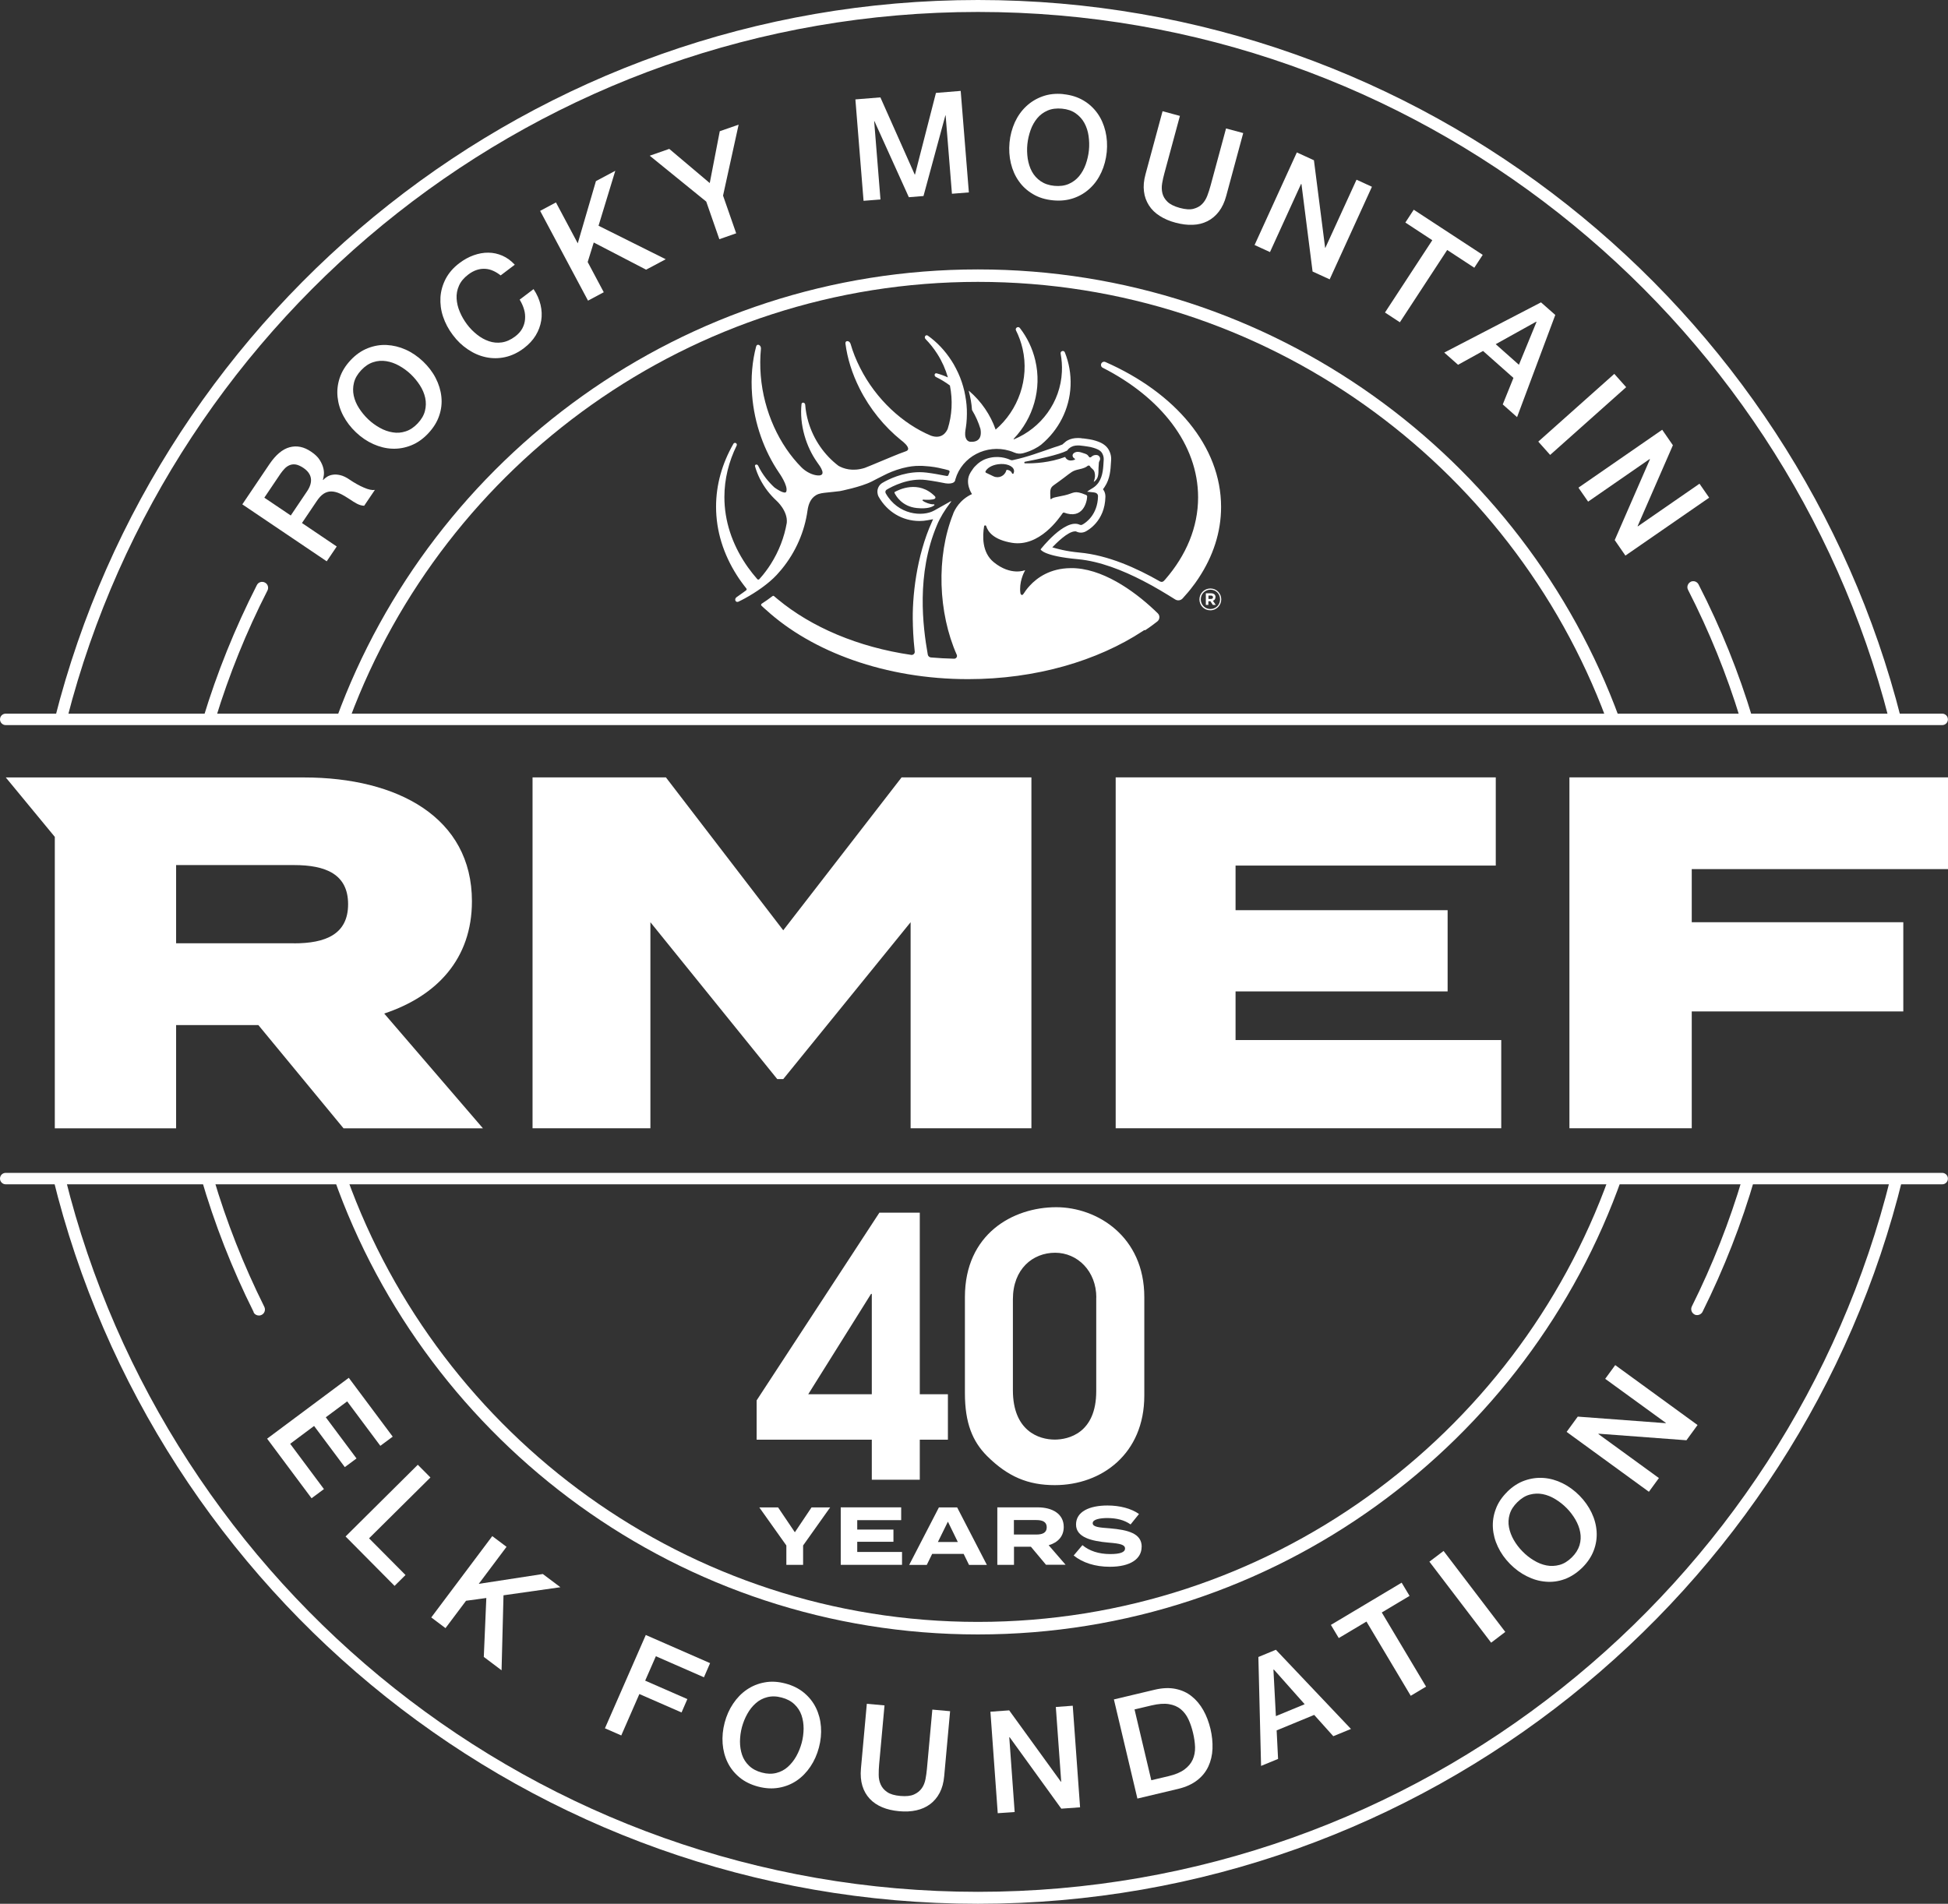 <?xml version="1.0" encoding="UTF-8"?> <svg xmlns="http://www.w3.org/2000/svg" id="Layer_1" data-name="Layer 1" viewBox="0 0 231.4 226.19"><rect x="0" y="0" width="231.4" height="226.19" fill="#333333" stroke="none"/><defs><style> .cls-1 { fill: #fff; stroke-width: 0px; } </style></defs><g><path class="cls-1" d="m109.65,59.36c.41.05,1.15.03,1.37-.09.11-.06.13-.2.05-.29-1.96-2-4.35-.77-4.78-.53-.04.02-.05.07-.03.12.16.33.88,1.61,2.65,1.79,1.28.13,1.84-.14,2.07-.32.05-.04.02-.13-.05-.12-.45.03-1.14-.27-1.31-.42-.02-.02-.04-.04-.04-.06,0-.04.02-.07.08-.07Z"></path><g><path class="cls-1" d="m143.78,69.92c-.73,0-1.3.59-1.3,1.3s.56,1.29,1.29,1.29,1.3-.59,1.3-1.3-.56-1.29-1.29-1.29Zm0,2.44c-.65,0-1.14-.51-1.14-1.15s.49-1.15,1.15-1.15,1.14.51,1.14,1.15-.49,1.15-1.15,1.15Z"></path><path class="cls-1" d="m144.39,70.94c0-.29-.21-.45-.54-.45h-.61v1.38h.3v-.44h.24l.29.44h.35l-.34-.49c.18-.06.3-.2.3-.43Zm-.54.22h-.3v-.4h.3c.15,0,.24.07.24.2,0,.12-.08.2-.24.2Z"></path></g><path class="cls-1" d="m136.03,74.88c.31-.2.61-.41.9-.63.18-.13.37-.27.54-.41.31-.24.34-.69.07-.96-2.27-2.23-5.99-5.08-9.68-5.36,0,0,0,0,0,0-.24-.02-.46-.03-.68-.02-2.43.02-3.98,1.13-4.87,2.1-.32.35-.56.68-.72.94-.07.11-.13.15-.19.15-.08,0-.14-.07-.17-.16,0-.02-.01-.05-.02-.07-.17-1.26.39-2.4.54-2.66.02-.04.03-.06.03-.06,0,0-1.68.73-3.74-.95-1.42-1.16-1.33-3.14-1.14-4.26.02-.14.21-.15.25-.02.21.69.9,1.62,3.05,1.98,3.29.54,5.63-2.96,6.03-3.52.04-.05.1-.09.16-.07,2.24.85,2.73-1.25,2.75-1.9,0-.08-.05-.16-.12-.19-1.46-.62-1.4-.22-2.55.04-.84.19-1.41.24-1.59.44-.03.04-.09.02-.1-.03-.04-.94-.09-1.27.39-1.61.49-.34.76-.55,1.22-.89.91-.68.98-.82,1.79-1,.5-.11.82-.23,1.02-.41.08-.07.24-.05.28.05.11.24.45.34.54.71.09.38.08.61-.1,1.15.73-.48.51-1.21.59-1.94.01-.12.02-.19.02-.31,0-.11.08-.25.12-.34.07-.17.02-.38-.12-.5-.1-.09-.24-.12-.38-.11-.15,0-.32.06-.44.16-.08.07-.21.19-.32.09-.06-.06-.1-.14-.16-.2-.06-.06-.1-.11-.18-.14-.12-.06-.25-.1-.38-.14-.27-.09-.56-.2-.85-.12-.2.05-.41.19-.41.42,0,.14.09.26.23.35,0,0,.03.02.03.02.08.06.02.1-.02.12-.07.03-.16.06-.29.08-.64.11-.83-.41-.83-.41-1.85.69-3.67.78-4.77.76-.11,0-.12-.16-.01-.19,1.56-.29,4.05-.84,4.98-1.31.08-.04.13-.16.2-.22.1-.09.21-.17.32-.23.61-.33,1.42-.11,1.94-.05.23.03.46.08.69.15.36.11.78.26,1,.58.15.22.24.52.23.79-.06.97-.06,1.94-.63,2.78-.17.24-.39.45-.64.61-.24.15-.48.28-.7.46.21.01.33.04.78.08.56.05.51.47.51.47-.04,2.16-1.43,3.15-1.88,3.37-.09.05-.2.04-.3,0-1.74-.8-4.64,2.93-4.64,2.93,0,0,.26.79,4.45,1.17,2.59.24,5.3,1.32,7.69,2.55h0c1.44.74,2.75,1.54,3.85,2.23.29.18.66.13.89-.13s.44-.49.65-.74c.1-.12.21-.25.31-.38.05-.06.1-.13.15-.2.11-.14.21-.28.32-.42.03-.05.07-.09.1-.14.12-.16.23-.32.34-.49.01-.02.02-.03.03-.05,1.7-2.57,2.66-5.43,2.66-8.44,0-7.23-5.47-13.58-13.74-17.22-.29-.13-.6.14-.51.45h0c.03.11.1.19.19.23,6.87,3.5,11.33,9.09,11.33,15.4,0,3.56-1.42,6.89-3.9,9.75l-.17.18c-.11.12-.29.15-.44.07-2.81-1.61-6.19-3.13-9.57-3.44-1.63-.15-2.69-.46-3.24-.62.42-.44,1.84-1.9,2.71-1.9.06,0,.12,0,.16.03.17.08.35.12.53.12s.36-.04.53-.12c.24-.12,2.32-1.21,2.38-4.14,0-.16-.01-.48-.22-.79l-.07-.11.08-.1c.05-.06.09-.12.13-.19.63-.95.69-1.99.74-2.9l.02-.28c.03-.47-.11-.96-.38-1.36-.41-.59-1.1-.81-1.47-.93-.49-.15-.97-.21-1.43-.27h-.09c-.21-.04-.4-.05-.57-.05-.47,0-.88.09-1.23.28-.07.04-.14.08-.18.11l-.47.4h-.03c-.22.1-.52.2-.89.31-1.79.61-3.14,1.14-4.95,1.53-.09.02-.19.01-.28-.03-.38-.18-1.49-.6-2.86-.13-.53.18-.95.49-1.27.83-.17.15-.35.39-.53.68,0,.01-.02.03-.03.04-.02.03-.04.06-.05.09-.75,1.21.18,2.55.18,2.55h0,0,0c-1.44.66-2.04,1.84-2.23,2.32,0,0,0,.01,0,.02-2.06,5.14-1.77,11.81.42,16.75.1.22-.06.47-.31.47-.93-.02-1.85-.07-2.76-.15-.19-.02-.34-.16-.37-.34-.59-3.33-1.38-9.53,1.09-15.38.38-.91.92-1.78,1.57-2.64.04-.05.07-.1.11-.15.02-.03-.01-.07-.04-.05l-1.96,1.1c-1.37.77-4.3.56-5.77-2.05-.08-.15-.03-.33.11-.42.67-.4,2.61-1.42,4.69-1.15,1.01.13,1.72.28,2.3.39.13.02,1.1.16,1.17-.43,0-.02,0-.03.01-.05.79-2.71,3.7-4.19,6.41-3.39.2.06.42.14.6.22.32.14.68.16,1.02.08,1.05-.28,1.77-.72,2.16-1.02l.03-.03c2.02-1.69,3.34-4.18,3.46-6.95.06-1.42-.19-2.77-.68-3.99-.12-.29-.55-.16-.5.15.13.7.19,1.43.15,2.18-.17,3.61-2.49,6.68-5.68,8-.04.02-.07-.03-.04-.06,2.3-2.41,3.37-5.91,2.56-9.32-.34-1.45-.98-2.74-1.83-3.84-.2-.26-.61,0-.46.29.34.67.6,1.39.78,2.16.83,3.6-.52,7.33-3.2,9.62-.6-1.72-1.68-3.34-3.16-4.6-.02-.01-.04,0-.03.02.2.74.33,1.48.38,2.22l.02.06c.43.71.76,1.46.99,2.23.19,1.1-.3,1.56-1.16,1.52-.31-.01-.51-.22-.6-.5-.13-.42-.03-.83.03-1.24.02-.16.05-.32.06-.47.02-.18.03-.36.04-.54.02-.36.02-.73.01-1.09-.01-.37-.05-.73-.1-1.1-.05-.37-.12-.73-.2-1.1-.09-.37-.19-.73-.31-1.08-.12-.36-.26-.71-.42-1.06-.16-.35-.34-.69-.53-1.03-.08-.13-.16-.26-.24-.39-.79-1.24-1.76-2.25-2.83-3.01-.26-.18-.5.18-.27.41.51.52.98,1.11,1.4,1.77.56.88.97,1.82,1.25,2.78-.44-.2-.88-.36-1.32-.48-.28-.08-.36.3-.1.43.56.27,1.12.61,1.66,1.01.35,1.76.25,3.54-.26,5.14-.17.41-.71,1.28-2,.82-3.33-1.4-6.5-4.29-8.4-8.04-.49-.96-.87-1.92-1.14-2.86-.12-.42-.66-.45-.61-.04.22,1.72.77,3.53,1.68,5.34,1.22,2.43,2.95,4.54,4.93,6.14.08.07.16.13.24.19.36.31.94.9.34,1.12-1.13.4-2.17.87-3.21,1.29-.56.24-1.13.47-1.68.69-1.48.47-2.55.08-3.12-.24-1.64-1.24-2.96-3.08-3.59-5.24-.2-.68-.32-1.36-.37-2.02-.02-.29-.41-.35-.44-.07-.12,1.18-.01,2.45.36,3.74.32,1.12.82,2.2,1.49,3.15.23.33.49.65.61,1.03.19.61-.38.59-.8.51-.61-.12-1.23-.49-1.67-.93-2.61-2.63-4.48-6.6-4.83-10.89-.09-1.1-.08-2.17.02-3.18.05-.45-.46-.69-.57-.28-.46,1.73-.64,3.67-.48,5.75.26,3.41,1.44,6.65,3.19,9.23,0,0,1.13,1.58.87,2.26-.15.39-1.25-.38-1.4-.49-.36-.33-.69-.69-1-1.08-.38-.49-.69-.99-.94-1.51-.11-.23-.44-.15-.37.08.28.99.77,1.98,1.47,2.9.33.43.7.83,1.09,1.19,0,0,1.35,1.2,1.21,2.62-.29,1.69-.93,3.37-1.9,4.9h0c-.19.3-.39.59-.61.88-.01.02-.02.03-.04.05-.09.12-.18.24-.28.36-.14.17-.29.34-.44.51-.07.06-.17.06-.23-.01-.39-.45-.77-.92-1.11-1.4-.09-.13-.18-.26-.27-.39-1.62-2.43-2.53-5.12-2.53-7.97,0-2.14.52-4.2,1.46-6.12.02-.05.03-.1.01-.15,0,0,0,0,0,0-.05-.19-.3-.22-.4-.05-1.33,2.32-2.06,4.84-2.06,7.47,0,2.9.88,5.65,2.47,8.15.16.26.35.53.53.78.19.26.39.53.6.79.06.07.04.17-.03.22-.01,0-.02.02-.04.03-.09.06-.17.13-.26.19-.01,0-.03.02-.04.03-.29.21-.57.4-.79.56-.24.17-.19.48,0,.55,0,0,.01,0,.02,0,.03,0,.05.02.09.01.04,0,.08-.01.12-.03.25-.12.51-.25.78-.4,1.28-.7,2.76-1.71,3.75-2.77.17-.18.34-.38.5-.57.04-.04.07-.09.11-.13,1.68-2.05,2.71-4.49,3.05-6.93.1-.73.35-1.45,1.02-1.85.39-.23.85-.26,1.29-.31.51-.06,1.03-.1,1.54-.17,0,0,2.47-.48,3.78-1.14.42-.21.91-.48,1.47-.75.52-.27,1.26-.59,2.12-.82.05-.02.11-.03.16-.04.02,0,.04,0,.05-.01.62-.16,1.26-.25,1.92-.24.19,0,.37,0,.55.02.88.05,1.58.18,2.08.31.09.02.23.05.32.07.19.05.33.08.45.12.1.03.16.14.12.23l-.13.34c-.03.08-.11.13-.2.11l-.35-.06c-.53-.1-1.18-.23-2.05-.34-.27-.03-.54-.05-.82-.05-2.02,0-3.76.88-4.42,1.27-.35.21-.55.56-.59.94v.05s0,.07,0,.11c0,.07.01.14.03.21,0,.02,0,.04.01.07.02.09.06.18.1.26,0,0,0,0,0,0,0,0,0,0,0,0,1.02,1.81,2.83,2.89,4.85,2.89.33,0,.66-.03.97-.09l.65-.12-.14.32c-1.83,4.02-2.38,8.98-2.26,12.12v.15s.03,1.49.22,3.13c.03.23-.18.43-.41.4-6.34-.92-11.89-3.31-15.86-6.61-.15-.12-.29-.24-.44-.37-.05-.05-.13-.05-.19,0-.42.32-.85.62-1.28.9-.08.05-.09.17-.03.23.09.09.19.18.29.27.04.03.07.07.11.1.05.04.1.09.15.13,5.47,4.99,14.18,8.23,24,8.23,8.06,0,15.37-2.18,20.75-5.71.06-.04.12-.08.18-.12Zm-18.96-18.88c.19-.39.75-.74,1.48-.84.95-.14,1.8.18,1.9.72.02.12,0,.24-.05.36-.03.08-.14.07-.18,0-.02-.05-.05-.1-.08-.15,0,0,0,0-.01-.01-.02-.03-.05-.06-.07-.08,0,0,0,0-.01,0-.06-.06-.13-.1-.21-.13-.02,0-.05-.01-.07-.02-.02,0-.03-.01-.05-.01-.03,0-.05-.01-.08-.02-.05,0-.09.02-.11.07,0,0,0,.01,0,.02-.18.65-.91.97-1.52.68l-.9-.43s-.07-.08-.05-.13Z"></path></g><g><path class="cls-1" d="m41.44,163.71l5.21,6.98-1.47,1.09-3.94-5.28-2.54,1.89,3.65,4.89-1.39,1.03-3.65-4.89-2.84,2.12,4.01,5.38-1.47,1.09-5.28-7.08,9.7-7.23Z"></path><path class="cls-1" d="m49.64,174.04l1.49,1.5-7.29,7.23,4.33,4.36-1.3,1.29-5.82-5.87,8.58-8.52Z"></path><path class="cls-1" d="m58.48,182.51l1.69,1.27-3.3,4.4,7.61-1.17,2.09,1.57-6.76.96-.23,8.91-2.11-1.59.3-7-2.41.33-2.44,3.25-1.69-1.27,7.26-9.68Z"></path><path class="cls-1" d="m76.7,194.25l7.65,3.35-.73,1.68-5.71-2.5-1.27,2.9,5.01,2.19-.69,1.59-5.01-2.19-2.15,4.92-1.94-.85,4.85-11.08Z"></path><path class="cls-1" d="m93.3,200.02c.87.23,1.61.6,2.22,1.11.61.51,1.08,1.11,1.41,1.79.33.68.53,1.43.59,2.24.06.81-.02,1.63-.24,2.46-.22.84-.56,1.6-1.01,2.27-.45.67-.99,1.23-1.62,1.66-.63.43-1.33.71-2.11.85-.78.14-1.6.1-2.48-.13-.87-.23-1.62-.6-2.22-1.1-.61-.51-1.08-1.1-1.41-1.78-.33-.68-.53-1.43-.59-2.24-.06-.81.02-1.64.24-2.48.22-.83.55-1.58,1.01-2.26.45-.67.99-1.23,1.62-1.66.63-.43,1.33-.72,2.11-.86.78-.15,1.61-.1,2.48.13Zm-.44,1.67c-.62-.17-1.19-.18-1.71-.05-.52.13-.98.37-1.37.72-.4.35-.73.77-1.01,1.27-.28.5-.49,1.03-.64,1.58-.15.56-.22,1.12-.23,1.69,0,.57.08,1.1.25,1.6.17.5.45.93.84,1.3.39.37.89.64,1.51.8.62.17,1.19.18,1.71.05.52-.13.98-.37,1.37-.72.39-.35.73-.77,1.01-1.27.28-.5.49-1.03.64-1.58s.22-1.12.23-1.69c0-.57-.08-1.1-.25-1.6-.17-.5-.45-.93-.84-1.3-.39-.37-.89-.64-1.51-.8Z"></path><path class="cls-1" d="m102.96,202.43l2.11.19-.64,7.02c-.04.41-.05.82-.05,1.24,0,.42.08.8.24,1.15.16.35.41.65.77.89.36.25.88.4,1.57.46.69.06,1.23,0,1.62-.18.4-.18.7-.43.92-.74s.36-.68.44-1.09c.08-.41.13-.82.17-1.23l.64-7.02,2.11.19-.7,7.71c-.07.78-.25,1.44-.54,1.99-.29.55-.67,1-1.14,1.35-.47.35-1.01.59-1.64.73-.62.14-1.31.17-2.05.1s-1.41-.22-2-.47c-.59-.25-1.08-.58-1.48-1.01-.4-.43-.69-.94-.87-1.53-.18-.59-.24-1.28-.17-2.06l.7-7.71Z"></path><path class="cls-1" d="m117.65,203.37l2.23-.16,6.15,8.49h.03s-.64-8.89-.64-8.89l2.01-.15.87,12.07-2.23.16-6.13-8.48h-.05s.64,8.88.64,8.88l-2.01.14-.87-12.06Z"></path><path class="cls-1" d="m132.32,201.91l4.88-1.16c.9-.21,1.72-.24,2.45-.09.73.15,1.37.44,1.91.88.54.43,1,.98,1.38,1.65s.65,1.41.85,2.22c.19.81.27,1.6.24,2.37-.03.76-.2,1.46-.49,2.09-.29.63-.73,1.18-1.32,1.64-.59.46-1.33.8-2.23,1.02l-4.88,1.16-2.79-11.77Zm4.45,9.6l2.03-.48c.8-.19,1.43-.45,1.89-.79.46-.34.79-.73.99-1.18.2-.45.29-.94.28-1.48-.02-.54-.1-1.1-.24-1.69-.14-.59-.32-1.13-.55-1.62-.23-.49-.53-.88-.91-1.2-.38-.31-.85-.51-1.41-.6-.56-.09-1.24-.04-2.05.15l-2.03.48,1.99,8.41Z"></path><path class="cls-1" d="m149.48,196.87l2.08-.86,8.92,9.41-2.1.86-2.27-2.53-4.46,1.84.17,3.39-2.02.83-.32-12.95Zm2.09,7.02l3.41-1.41-3.66-4.12-.05.02.29,5.5Z"></path><path class="cls-1" d="m158.09,193.06l8.41-5.02.94,1.57-3.3,1.97,5.26,8.81-1.82,1.09-5.26-8.82-3.29,1.96-.94-1.57Z"></path><path class="cls-1" d="m169.79,185.55l1.69-1.28,7.33,9.62-1.68,1.28-7.33-9.62Z"></path><path class="cls-1" d="m179.04,177.24c.64-.63,1.34-1.08,2.09-1.34.75-.26,1.5-.36,2.26-.3.76.06,1.5.27,2.23.63.73.36,1.39.85,2,1.46.61.62,1.09,1.3,1.44,2.03.35.73.55,1.48.6,2.24.05.76-.06,1.51-.34,2.25-.28.74-.74,1.43-1.38,2.06-.65.63-1.34,1.08-2.08,1.35s-1.5.37-2.25.3c-.76-.06-1.5-.27-2.23-.64-.73-.36-1.4-.85-2.01-1.47-.6-.61-1.08-1.28-1.43-2.02-.35-.73-.55-1.48-.6-2.24-.05-.76.06-1.51.34-2.25.27-.75.73-1.43,1.38-2.07Zm1.21,1.23c-.46.45-.77.93-.92,1.45-.15.51-.18,1.03-.08,1.54.1.52.29,1.02.57,1.51.29.5.63.95,1.04,1.36.4.41.85.77,1.34,1.06.49.3.99.5,1.5.6s1.03.08,1.55-.06c.52-.14,1-.44,1.46-.89.46-.45.76-.94.92-1.45.15-.51.18-1.03.08-1.54-.09-.52-.29-1.02-.57-1.51-.29-.49-.63-.95-1.04-1.36-.4-.41-.85-.76-1.34-1.06-.49-.3-.99-.5-1.5-.6-.51-.1-1.03-.08-1.55.06s-1,.44-1.46.89Z"></path><path class="cls-1" d="m186.1,170.12l1.32-1.81,10.45.78.02-.03-7.21-5.24,1.19-1.63,9.78,7.12-1.32,1.81-10.43-.78-.03.04,7.19,5.23-1.19,1.63-9.78-7.12Z"></path></g><g><path class="cls-1" d="m28.78,59.93l3.23-4.79c.75-1.1,1.54-1.77,2.39-2,.85-.23,1.7-.06,2.55.52.48.32.83.66,1.04,1.01.22.35.36.69.43,1,.07.32.08.59.04.83s-.07.41-.1.51l.03.02c.12-.14.28-.27.47-.39.19-.12.42-.2.69-.24.26-.04.56-.02.89.06.33.08.69.25,1.08.52.59.4,1.16.72,1.7.95.54.24.98.33,1.31.28l-1.27,1.88c-.3-.01-.59-.1-.87-.25-.28-.15-.54-.31-.78-.48-.46-.31-.87-.55-1.24-.72s-.72-.25-1.04-.25-.62.1-.9.28c-.28.19-.55.48-.82.89l-1.74,2.58,4.13,2.79-1.19,1.76-10.03-6.77Zm5.75,1.33l1.94-2.88c.38-.56.53-1.08.46-1.55-.07-.47-.37-.89-.91-1.25-.32-.21-.61-.34-.87-.39-.26-.04-.51-.02-.73.07-.22.09-.42.22-.6.41-.18.19-.35.39-.5.61l-1.92,2.85,3.13,2.11Z"></path><path class="cls-1" d="m41.65,42.79c.62-.66,1.3-1.13,2.04-1.42.74-.29,1.49-.42,2.25-.38s1.51.22,2.25.55c.74.33,1.42.8,2.05,1.39.63.6,1.14,1.26,1.51,1.98s.6,1.46.68,2.22c.08.76,0,1.51-.26,2.26-.25.75-.69,1.45-1.31,2.11-.62.66-1.3,1.13-2.03,1.42-.73.29-1.48.42-2.24.39s-1.51-.22-2.25-.55c-.74-.33-1.43-.8-2.06-1.4-.62-.59-1.12-1.24-1.5-1.96s-.6-1.46-.68-2.22c-.08-.76,0-1.51.25-2.27.25-.75.68-1.46,1.3-2.12Zm1.26,1.19c-.44.47-.73.96-.86,1.48s-.14,1.03-.03,1.55c.11.51.32,1.01.63,1.49.31.48.67.92,1.09,1.32s.88.73,1.38,1.01c.5.28,1.01.46,1.53.54.52.09,1.03.05,1.54-.12.51-.16.99-.48,1.43-.95.44-.47.73-.96.86-1.48.13-.52.14-1.04.03-1.55s-.32-1.01-.63-1.49c-.31-.48-.67-.92-1.09-1.32s-.88-.73-1.38-1.01c-.5-.28-1.01-.46-1.53-.54-.52-.08-1.03-.05-1.54.12-.51.16-.99.48-1.43.95Z"></path><path class="cls-1" d="m59.47,32.72c-.28-.22-.58-.41-.88-.54-.3-.14-.62-.22-.95-.24-.33-.02-.66.02-1,.13s-.68.29-1.03.56c-.51.39-.88.83-1.09,1.32-.22.49-.31,1-.28,1.52.03.52.15,1.05.38,1.58.22.53.51,1.02.85,1.48s.75.87,1.19,1.22c.45.36.92.62,1.42.79.5.17,1.01.22,1.54.14s1.05-.31,1.57-.7c.38-.29.66-.6.85-.95.19-.35.3-.72.33-1.1.03-.39,0-.78-.12-1.17-.11-.39-.29-.78-.52-1.16l1.65-1.25c.4.6.68,1.22.83,1.86.15.64.18,1.27.08,1.88-.1.62-.32,1.21-.66,1.77s-.81,1.06-1.39,1.5c-.72.55-1.47.9-2.24,1.07s-1.53.17-2.28.01-1.45-.46-2.13-.92c-.68-.45-1.28-1.02-1.8-1.72-.52-.68-.9-1.41-1.16-2.18s-.35-1.54-.31-2.3c.05-.76.26-1.49.62-2.19.37-.7.91-1.33,1.63-1.87.54-.41,1.1-.72,1.69-.93.59-.21,1.17-.32,1.75-.31.58,0,1.14.13,1.67.36.53.23,1.02.59,1.47,1.07l-1.69,1.28Z"></path><path class="cls-1" d="m64.17,25.05l1.87-1,2.59,4.86,2.16-7.39,2.3-1.23-1.99,6.53,7.98,3.98-2.33,1.24-6.22-3.23-.72,2.32,1.91,3.59-1.87,1-5.69-10.67Z"></path><path class="cls-1" d="m83.89,23.95l-6.71-5.45,2.32-.81,4.81,4.06,1.19-6.16,2.24-.78-1.85,8.43,1.56,4.48-2,.7-1.56-4.48Z"></path><path class="cls-1" d="m101.61,11.81l2.97-.24,4.08,9.17h.03s2.49-9.7,2.49-9.7l2.94-.24.97,12.06-2.01.16-.75-9.31h-.03s-2.6,9.58-2.6,9.58l-1.74.14-4.09-9.04h-.03s.75,9.31.75,9.31l-2.01.16-.97-12.06Z"></path><path class="cls-1" d="m126.32,11.19c.9.09,1.69.34,2.37.74s1.24.92,1.68,1.54c.44.62.75,1.33.94,2.12.19.79.24,1.61.16,2.47-.09.87-.3,1.67-.64,2.41-.34.74-.78,1.37-1.34,1.89-.55.52-1.2.92-1.95,1.18-.75.26-1.57.35-2.47.26-.9-.09-1.69-.33-2.37-.74-.68-.4-1.24-.91-1.68-1.54-.44-.62-.75-1.33-.94-2.12-.19-.79-.24-1.62-.16-2.48.08-.85.3-1.65.63-2.39.34-.74.79-1.37,1.34-1.89.55-.52,1.2-.92,1.95-1.19.75-.27,1.57-.36,2.47-.27Zm-.17,1.72c-.64-.06-1.21.01-1.7.22-.49.21-.91.52-1.24.92-.33.4-.6.87-.79,1.41s-.32,1.09-.38,1.67c-.06.57-.04,1.14.04,1.71.09.56.25,1.08.5,1.54.25.46.59.84,1.04,1.15.44.3.98.49,1.62.55.64.06,1.21-.01,1.7-.22.49-.21.9-.52,1.24-.92.33-.4.6-.88.79-1.41.19-.54.32-1.09.38-1.67.06-.57.04-1.14-.04-1.71s-.25-1.08-.5-1.54c-.25-.46-.6-.84-1.04-1.15-.44-.31-.98-.49-1.62-.55Z"></path><path class="cls-1" d="m138.12,13.22l2.04.55-1.84,6.8c-.11.39-.2.8-.27,1.21-.07.41-.06.81.03,1.18.09.37.29.71.6,1.01s.8.55,1.46.73c.66.18,1.21.22,1.63.11s.77-.3,1.03-.57c.27-.27.47-.61.62-1,.15-.39.27-.79.38-1.18l1.84-6.8,2.04.55-2.02,7.47c-.2.75-.5,1.38-.88,1.87-.38.49-.83.87-1.35,1.13-.52.26-1.1.41-1.74.43-.64.03-1.32-.06-2.04-.25-.72-.19-1.35-.46-1.89-.81-.54-.34-.97-.76-1.28-1.25s-.52-1.04-.59-1.66c-.08-.62-.02-1.3.19-2.06l2.02-7.47Z"></path><path class="cls-1" d="m154.05,18.11l2.03.93,1.33,10.4h.03s3.7-8.09,3.7-8.09l1.83.84-5.02,11-2.03-.93-1.32-10.38-.05-.02-3.69,8.09-1.83-.84,5.02-11Z"></path><path class="cls-1" d="m167.94,24.92l8.19,5.36-1,1.53-3.22-2.11-5.62,8.59-1.77-1.16,5.62-8.59-3.2-2.1,1-1.53Z"></path><path class="cls-1" d="m183.06,35.93l1.69,1.49-4.54,12.14-1.7-1.51,1.27-3.15-3.61-3.2-2.97,1.64-1.64-1.45,11.5-5.97Zm-5.39,4.96l2.76,2.45,2.09-5.09-.04-.03-4.82,2.68Z"></path><path class="cls-1" d="m191.76,44.42l1.41,1.58-9.03,8.05-1.41-1.58,9.03-8.05Z"></path><path class="cls-1" d="m197.45,51.06l1.27,1.84-4.19,9.61.02.03,7.33-5.07,1.15,1.66-9.95,6.88-1.27-1.84,4.18-9.59-.03-.04-7.31,5.06-1.15-1.66,9.95-6.88Z"></path></g><g><path class="cls-1" d="m116.17,32.01c-34.97,0-64.84,22.25-76.2,53.34h1.59c11.29-30.25,40.47-51.86,74.61-51.86s63.32,21.61,74.61,51.86h1.59c-11.36-31.09-41.23-53.34-76.2-53.34Z"></path><path class="cls-1" d="m31.46,69.21c-.35-.18-.78-.04-.95.31-2.61,5.13-4.74,10.42-6.38,15.83h1.49c1.59-5.19,3.64-10.27,6.15-15.19.18-.35.04-.78-.31-.95Z"></path><path class="cls-1" d="m30.12,155.91c.12.25.38.39.64.39.11,0,.21-.02.32-.08.35-.17.49-.6.32-.95-2.48-4.98-4.5-10.11-6.05-15.36h-1.47c1.59,5.47,3.67,10.81,6.26,15.99Z"></path><path class="cls-1" d="m7.98,85.35C20.35,37.15,64.16,1.42,116.17,1.42s95.82,35.73,108.19,83.93h1.46C213.41,36.36,168.96,0,116.17,0S18.92,36.36,6.52,85.35h1.46Z"></path><path class="cls-1" d="m201.28,156.18c.1.05.21.07.32.07.26,0,.51-.14.64-.39,2.57-5.17,4.65-10.49,6.23-15.95h-1.47c-1.55,5.24-3.56,10.35-6.03,15.31-.17.35-.03.78.32.95Z"></path><path class="cls-1" d="m116.17,194.19c35.32,0,65.41-22.7,76.51-54.27h-1.57c-11.03,30.74-40.46,52.78-74.94,52.78s-63.91-22.05-74.95-52.78h-1.57c11.1,31.57,41.2,54.27,76.51,54.27Z"></path><path class="cls-1" d="m224.58,139.92c-12.04,48.67-56.08,84.85-108.41,84.85S19.8,188.58,7.75,139.92h-1.46c12.08,49.46,56.75,86.27,109.87,86.27s97.8-36.82,109.87-86.27h-1.46Z"></path><path class="cls-1" d="m200.83,69.13c-.35.18-.49.61-.31.95,2.53,4.95,4.59,10.04,6.19,15.27h1.48c-1.64-5.45-3.78-10.76-6.42-15.91-.18-.35-.6-.49-.96-.31Z"></path></g><path class="cls-1" d="m230.71,86.15H.68c-.37,0-.68-.3-.68-.68s.3-.68.68-.68h230.03c.37,0,.68.3.68.68s-.3.68-.68.68Z"></path><path class="cls-1" d="m230.71,140.71H.68c-.37,0-.68-.3-.68-.68s.3-.68.68-.68h230.03c.37,0,.68.3.68.68s-.3.68-.68.68Z"></path><g><path class="cls-1" d="m122.52,92.36v41.69h-14.35v-24.48l-15.13,18.64h-.71l-15.07-18.64v24.48h-14v-41.69h15.84l13.94,18.17,14.06-18.17h15.43Z"></path><path class="cls-1" d="m178.33,123.57v10.48h-45.8v-41.69h45.15v10.48h-30.91v5.3h25.19v9.65h-25.19v5.78h31.57Z"></path><path class="cls-1" d="m200.96,103.26v6.31h25.13v10.6h-25.13v13.88h-14.53v-41.69h44.97v10.9h-30.44Z"></path><path class="cls-1" d="m.68,92.36l5.83,7.07v34.63h14.41v-12.27h9.77l10.12,12.27h16.56l-11.73-13.64c6.25-2.08,10.42-6.49,10.42-13.34,0-9.95-8.81-14.71-19.95-14.71H.68Zm34.24,19.71h-14v-9.29h14c3.75,0,6.43,1.07,6.43,4.65s-2.68,4.65-6.43,4.65Z"></path></g><g><path class="cls-1" d="m104.46,144.08h4.8v21.57h3.34v5.4h-3.34v4.76h-5.7v-4.76h-13.68v-4.67l14.58-22.3Zm-.9,21.57v-11.92h-.09l-7.46,11.92h7.55Z"></path><path class="cls-1" d="m135.93,165.82c0,6.9-5.06,10.63-10.63,10.63-3.17,0-5.57-.99-8.06-3.47-1.71-1.72-2.62-3.9-2.62-7.46v-11.41c0-7.5,5.7-10.68,10.85-10.68,4.85,0,10.46,3.47,10.46,10.68v11.7Zm-5.7-11.66c0-3.13-2.23-5.32-4.89-5.32s-5.02,1.93-5.02,5.53v10.8c0,4.85,3.09,5.87,4.97,5.87,1.63,0,4.93-.77,4.93-5.75v-11.15Z"></path></g><g><path class="cls-1" d="m92.43,179.1l1.99,2.95,1.98-2.95h2.21l-3.21,4.52v2.3h-1.99v-2.3l-3.21-4.52h2.22Z"></path><path class="cls-1" d="m107.15,184.4v1.52h-7.28v-6.83h7.18v1.52h-5.22v1.12h4.3v1.45h-4.3v1.21h5.32Z"></path><path class="cls-1" d="m114.47,184.62h-3.74l-.64,1.31h-2.09l3.53-6.83h2.17l3.53,6.83h-2.12l-.64-1.31Zm-.69-1.41l-1.18-2.42-1.19,2.42h2.37Z"></path><path class="cls-1" d="m124.26,185.92l-1.8-2.15h-2.01v2.15h-1.98v-6.83h4.79c1.75,0,3.1.77,3.1,2.33,0,1.14-.72,1.86-1.79,2.17l2.01,2.32h-2.31Zm-1.15-3.6c.71,0,1.23-.2,1.23-.86s-.52-.86-1.23-.86h-2.67v1.72h2.67Z"></path><path class="cls-1" d="m135.61,183.79c0,1.4-1.3,2.36-3.77,2.36-1.76,0-3.23-.48-4.3-1.34l1.04-1.23c.81.68,1.93,1.06,3.3,1.06,1.17,0,1.76-.21,1.76-.66s-.55-.59-1.95-.7c-2.03-.18-3.87-.62-3.87-2.15s1.58-2.26,3.74-2.26c1.46,0,2.81.35,3.74,1.01l-1,1.24c-.76-.54-1.68-.75-2.74-.76-.8,0-1.76.13-1.76.61,0,.46.79.52,2.01.61,2.23.19,3.81.62,3.81,2.19Z"></path></g></svg> 